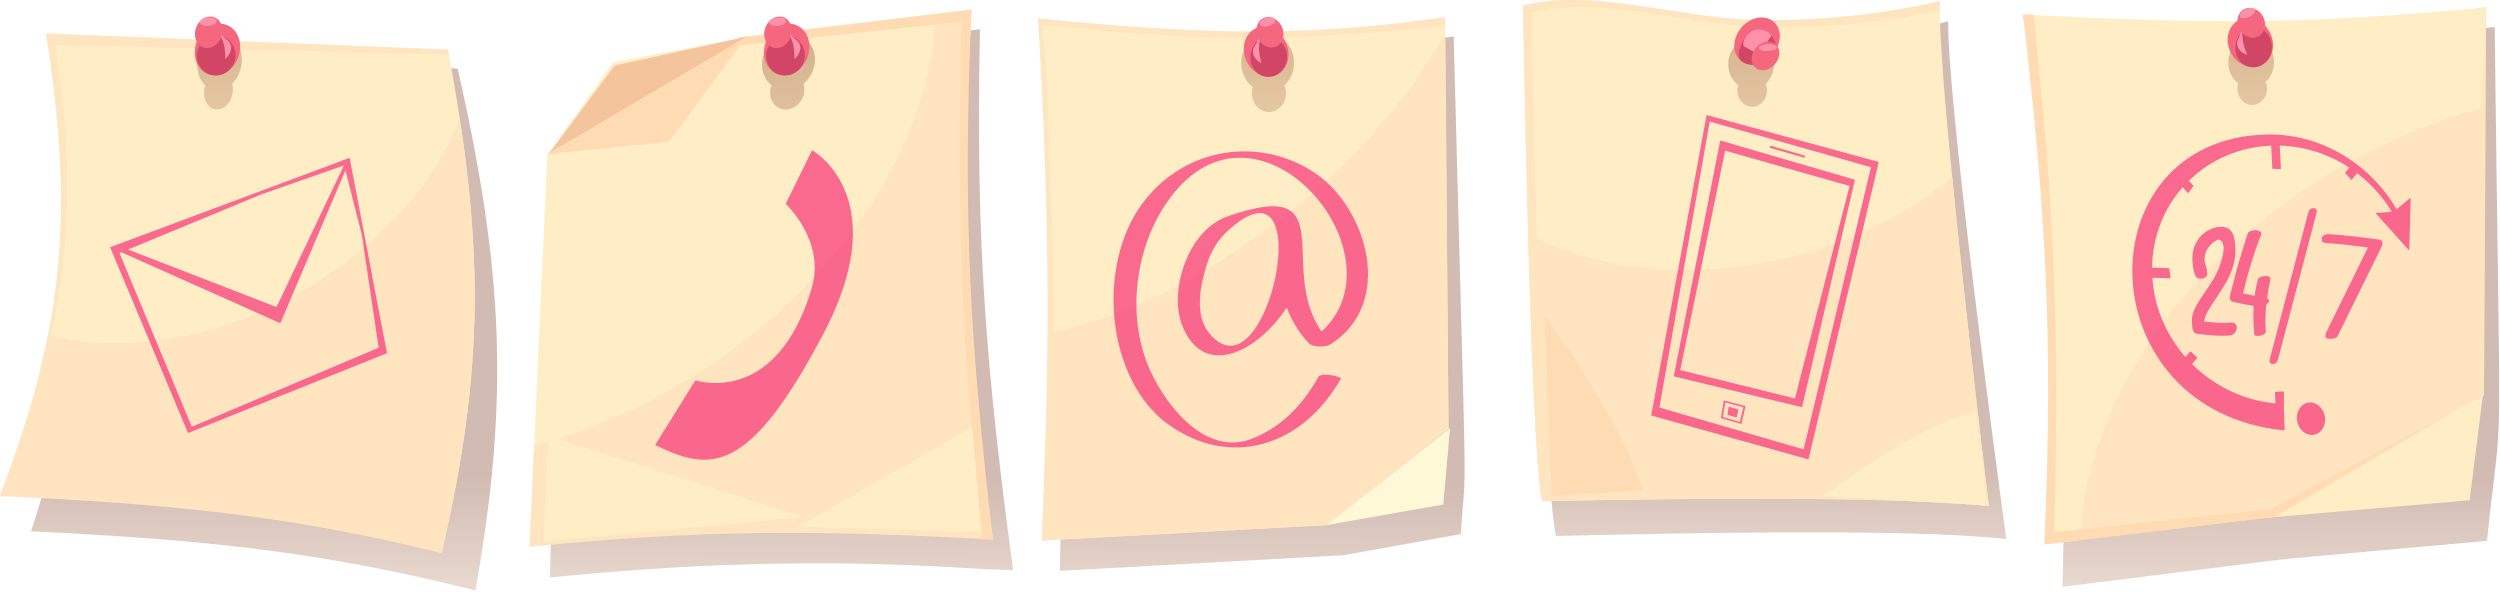 <svg xmlns="http://www.w3.org/2000/svg" width="756" height="179" viewBox="0 0 756 179" fill="none"><path opacity="0.3" d="M138.412 20.754L16.629 15.682C27.377 70.189 27.028 106.336 9.39 160.669L9.954 160.745C9.96 160.728 9.963 160.714 9.969 160.699C61.267 163.216 96.357 166.631 143.758 178.543C154.179 120.108 152.139 81.54 138.412 20.754Z" fill="url(#paint0_linear_10_4276)"></path><path opacity="0.3" d="M306.35 172.342C298.318 112.431 294.965 74.193 296.339 8.855C209.991 19.39 250.351 13.004 188.304 25.167L169.707 52.81L169.764 52.775L169.05 53.411L167.019 143.462L166.317 174.626C248.062 166.411 291.305 172.568 306.35 172.342Z" fill="url(#paint1_linear_10_4276)"></path><path opacity="0.3" d="M754.397 8.156C672.617 16.544 629.403 10.257 614.355 10.489C622.145 71.67 625.343 110.718 623.705 177.442L634.521 176.095L691.263 169.017L691.262 169.018L752.059 163.545C756.956 116.294 756.141 156.195 754.397 8.156Z" fill="url(#paint2_linear_10_4276)"></path><path opacity="0.3" d="M439.73 16.172L439.728 16.175L439.595 11.013C394.019 17.615 363.778 15.964 316.504 11.41C319.843 55.333 321.497 92.074 321.121 138.329L320.519 172.621L323.427 172.463V172.46L406.398 167.886H406.38L441.713 161.509C443.489 135.573 443.607 166.17 439.73 16.172ZM320.967 56.957C321.266 61.883 321.505 66.792 321.692 71.707C321.47 66.742 321.228 61.828 320.967 56.957Z" fill="url(#paint3_linear_10_4276)"></path><path opacity="0.3" d="M606.706 163.013C603.539 139.898 588.829 29.874 589.131 6.473C525.555 22.823 493.503 -0.233 463.092 7.816C463.638 24.113 466.848 146.06 470.521 162.078C501.559 161.405 575.785 159.554 606.706 163.013Z" fill="url(#paint4_linear_10_4276)"></path><path d="M135.483 15.031L13.934 10.138C22.223 63.083 20.056 97.821 0 150.004C54.108 148.849 89.284 151.9 133.543 167.246C146.601 111.148 146.472 74.05 135.483 15.031Z" fill="#FFEDC5"></path><path d="M86.23 90.769C61.52 103.399 35.547 106.608 14.494 101.483C11.517 116.58 6.812 132.279 0 150.004C51.5 152.435 86.514 155.711 133.543 167.246C144.976 118.134 146.299 83.582 139.078 36.138C130.51 57.369 111.798 77.697 86.23 90.769Z" fill="#FFE4C0"></path><path d="M0.561 150.077C19.285 100.247 24.78 65.104 16.725 13.65L135.745 16.499C135.653 16.001 135.576 15.532 135.482 15.031L13.934 10.138C22.223 63.083 20.056 97.821 0 150.004L0.561 150.077Z" fill="#FFE4C0"></path><path d="M293.773 2.929L223.962 11.263L193.434 22.705L165.518 46.581L160.155 165.336C214.759 157.894 245.533 156.591 300.238 163.098C291.261 105.642 290.387 65.48 293.773 2.929Z" fill="#FFEDC5"></path><path d="M293.773 2.929L282.935 4.22C281.362 48.249 246.89 96.375 193.844 122.548C183.102 127.847 172.259 131.905 161.533 134.804L160.155 165.336C213.695 160.076 245.533 160.299 300.238 163.098C290.729 104.015 289.684 65.48 293.773 2.929Z" fill="#FFE4C0"></path><path d="M190.434 26.361L222.957 13.841L290.772 6.584C289.233 68.461 290.703 103.79 297.093 163.146L300.239 163.099C293.506 104.404 290.983 66.942 293.774 2.93L223.963 11.264L193.435 22.706L190.434 26.361Z" fill="#FFDBB3"></path><path d="M225.75 11.191L185.385 18.91L166.188 45.993L225.75 11.191Z" fill="#FFEDC5"></path><path d="M226.07 11.012L185.891 19.824L165.852 46.653L226.07 11.012Z" fill="#F4C49D"></path><path d="M165.518 46.582L202.251 42.869L225.734 11.208L165.518 46.582Z" fill="#FFDBB3"></path><path d="M241.108 159.377L294.024 129.152L296.704 160.851L241.108 159.377Z" fill="#FFEDC5"></path><path d="M242.921 156.336L165.974 131.907L164.164 163.82L242.921 156.336Z" fill="#FFEDC5"></path><path d="M618.226 164.599L688.037 156.265L718.566 144.823L751.17 119.472L751.845 2.191C697.241 9.633 666.468 10.936 611.762 4.429C620.741 61.887 621.613 102.049 618.226 164.599Z" fill="#FFE4C0"></path><path d="M618.226 164.599L629.065 163.308C630.638 119.279 665.111 71.153 718.158 44.98C728.898 39.681 739.742 35.623 750.468 32.724L751.845 2.192C698.304 7.452 666.468 7.229 611.762 4.43C621.272 63.514 622.316 102.049 618.226 164.599Z" fill="#FFEDC5"></path><path d="M721.566 141.167L689.044 153.688L621.229 160.945C622.768 99.068 621.297 63.739 614.909 4.383L611.762 4.429C618.495 63.124 621.018 100.586 618.226 164.599L688.037 156.265L718.566 144.823L721.566 141.167Z" fill="#FFDBB3"></path><path d="M686.251 156.338L731.305 147.144L750.502 120.061L686.251 156.338Z" fill="#FFEDC5"></path><path d="M685.93 156.517L746.821 151.266L750.838 119.4L685.93 156.517Z" fill="#FFEDC5"></path><path d="M682.435 156.152C682.435 156.152 751.169 119.694 750.837 119.401C750.505 119.108 688.036 156.265 688.036 156.265L682.435 156.152Z" fill="#FFDBB3"></path><path d="M401.005 158.809L438.033 129.555L436.988 5.209C394.593 11.841 361.53 10.986 313.891 5.598C320.291 58.936 318.485 101.802 315.062 163.445L401.024 158.809H401.005Z" fill="#FFEDC5"></path><path d="M437.033 10.259C425.273 31.084 407.012 51.832 383.723 68.879C361.081 85.453 339.648 96.261 317.32 100.643L315.062 163.446L401.024 158.81H401.004L438.032 129.556L437.033 10.259Z" fill="#FFE4C0"></path><path d="M401.005 158.809L436.45 152.565L438.487 129.422L401.005 158.809Z" fill="#FFF8D7"></path><path d="M315.391 7.36C361.994 12.727 389.134 12.799 437.011 7.787L436.989 5.209C391.298 11.673 361.086 10.057 313.892 5.598C317.057 58.681 317.848 101.046 315.063 163.445L317.972 163.29C319.465 103.125 318.412 54.558 315.391 7.36Z" fill="#FFE4C0"></path><path opacity="0.3" d="M391.315 19.034C391.315 14.148 387.744 10.187 383.34 10.187C378.935 10.187 375.365 14.148 375.365 19.034C375.365 22.07 376.745 24.749 378.847 26.341C378.673 26.915 378.557 27.518 378.557 28.156C378.557 31.317 380.867 33.88 383.717 33.88C386.566 33.88 388.877 31.317 388.877 28.156C388.877 27.332 388.713 26.552 388.43 25.843C390.191 24.221 391.315 21.773 391.315 19.034Z" fill="url(#paint5_linear_10_4276)"></path><path opacity="0.3" d="M73.1 18.755C73.438 14.023 70.702 10.187 66.989 10.187C63.275 10.187 59.991 14.023 59.652 18.755C59.442 21.695 60.42 24.29 62.082 25.832C61.896 26.387 61.755 26.972 61.711 27.589C61.492 30.651 63.262 33.131 65.665 33.131C68.067 33.131 70.193 30.65 70.412 27.589C70.47 26.791 70.385 26.035 70.195 25.349C71.793 23.778 72.91 21.407 73.1 18.755Z" fill="url(#paint6_linear_10_4276)"></path><path opacity="0.3" d="M246.41 18.755C246.811 14.023 243.566 10.187 239.162 10.187C234.757 10.187 230.861 14.023 230.46 18.755C230.21 21.695 231.371 24.29 233.341 25.832C233.12 26.387 232.954 26.972 232.902 27.589C232.642 30.651 234.742 33.131 237.591 33.131C240.441 33.131 242.962 30.65 243.221 27.589C243.289 26.791 243.19 26.035 242.964 25.349C244.86 23.778 246.184 21.407 246.41 18.755Z" fill="url(#paint7_linear_10_4276)"></path><path opacity="0.3" d="M687.654 18.879C687.654 14.642 684.558 11.208 680.739 11.208C676.921 11.208 673.824 14.642 673.824 18.879C673.824 21.512 675.021 23.834 676.845 25.215C676.694 25.712 676.594 26.236 676.594 26.79C676.594 29.53 678.596 31.752 681.067 31.752C683.537 31.752 685.542 29.53 685.542 26.79C685.542 26.074 685.399 25.398 685.154 24.784C686.68 23.377 687.654 21.255 687.654 18.879Z" fill="url(#paint8_linear_10_4276)"></path><path d="M675.06 7.698C677.375 4.748 681.689 4.672 684.696 7.53C687.704 10.387 688.265 15.095 685.951 18.047C683.636 20.998 679.321 21.072 676.314 18.215C673.306 15.357 672.746 10.649 675.06 7.698Z" fill="#F4677F"></path><path d="M677.334 10.449C679.343 7.889 682.836 7.545 685.134 9.681C687.433 11.817 687.668 15.625 685.658 18.186C683.649 20.746 680.156 21.089 677.856 18.953C675.558 16.817 675.325 13.01 677.334 10.449Z" fill="#D14664"></path><path d="M679.519 3.846C681.754 3.011 681.583 7.553 683.739 9.729C685.986 11.998 683.797 15.695 681.56 16.532C679.325 17.367 675.122 14.861 676.97 11.504C678.467 8.788 677.283 4.681 679.519 3.846Z" fill="#D14664"></path><path d="M678.082 10.556C678.082 7.566 679.203 5.147 680.242 3.769C680.031 3.724 679.794 3.744 679.519 3.846C677.283 4.682 678.466 8.788 676.97 11.504C675.6 13.994 677.556 16.012 679.572 16.549C678.914 15.088 678.082 12.845 678.082 10.556Z" fill="#FF92AA"></path><path d="M677.455 3.757C678.864 1.961 681.491 1.914 683.322 3.654C685.152 5.394 685.493 8.26 684.084 10.057C682.676 11.853 680.05 11.899 678.219 10.159C676.387 8.419 676.047 5.553 677.455 3.757Z" fill="#F4677F"></path><path d="M679.214 2.767C680.464 2.192 681.676 2.249 681.921 2.893C682.165 3.538 681.351 4.525 680.099 5.099C678.849 5.674 677.639 5.618 677.393 4.973C677.149 4.328 677.965 3.341 679.214 2.767Z" fill="#FF92AA"></path><path d="M378.247 9.572C380.953 7.055 385.223 7.721 387.789 11.06C390.355 14.398 390.242 19.146 387.538 21.664C384.833 24.181 380.56 23.514 377.995 20.176C375.429 16.835 375.542 12.09 378.247 9.572Z" fill="#F4677F"></path><path d="M380.103 12.681C382.451 10.497 385.949 10.757 387.916 13.262C389.884 15.765 389.576 19.568 387.227 21.752C384.881 23.936 381.382 23.675 379.413 21.17C377.446 18.665 377.755 14.865 380.103 12.681Z" fill="#D14664"></path><path d="M383.198 6.533C385.525 6.092 384.712 10.55 386.533 13.069C388.429 15.695 385.743 18.972 383.416 19.414C381.089 19.855 377.293 16.659 379.595 13.659C381.457 11.234 380.87 6.975 383.198 6.533Z" fill="#D14664"></path><path d="M380.826 12.914C381.25 9.96 382.701 7.764 383.922 6.58C383.72 6.499 383.483 6.478 383.197 6.533C380.869 6.975 381.457 11.234 379.594 13.659C377.887 15.884 379.534 18.213 381.448 19.09C381.005 17.534 380.502 15.175 380.826 12.914Z" fill="#FF92AA"></path><path d="M381.172 6.091C382.818 4.559 385.419 4.964 386.982 6.997C388.543 9.029 388.473 11.919 386.827 13.452C385.18 14.984 382.581 14.578 381.019 12.545C379.456 10.512 379.525 7.623 381.172 6.091Z" fill="#F4677F"></path><path d="M383.049 5.414C384.365 5.061 385.554 5.326 385.705 6.004C385.855 6.683 384.909 7.518 383.592 7.87C382.276 8.223 381.088 7.959 380.937 7.281C380.788 6.603 381.733 5.767 383.049 5.414Z" fill="#FF92AA"></path><path d="M241.002 7.673C237.621 6.16 233.492 8.214 231.777 12.265C230.064 16.314 231.415 20.825 234.794 22.339C238.174 23.853 242.305 21.796 244.018 17.746C245.733 13.696 244.382 9.187 241.002 7.673Z" fill="#F4677F"></path><path d="M239.943 11.266C237.009 9.953 233.552 11.363 232.223 14.415C230.894 17.466 232.194 21.007 235.13 22.321C238.062 23.634 241.519 22.223 242.848 19.171C244.178 16.117 242.877 12.579 239.943 11.266Z" fill="#D14664"></path><path d="M235.225 6.403C232.766 6.752 234.746 10.753 233.568 13.771C232.342 16.917 235.902 19.165 238.362 18.815C240.821 18.466 243.811 14.143 240.711 12.034C238.202 10.33 237.684 6.054 235.225 6.403Z" fill="#D14664"></path><path d="M239.275 11.729C238.078 9.041 236.046 7.418 234.507 6.69C234.69 6.546 234.922 6.446 235.224 6.404C237.683 6.055 238.201 10.33 240.709 12.035C243.008 13.598 241.957 16.377 240.257 17.853C240.299 16.214 240.191 13.788 239.275 11.729Z" fill="#FF92AA"></path><path d="M237.149 5.308C235.091 4.386 232.577 5.638 231.533 8.103C230.49 10.568 231.314 13.314 233.371 14.236C235.429 15.157 237.942 13.906 238.985 11.44C240.029 8.974 239.207 6.229 237.149 5.308Z" fill="#F4677F"></path><path d="M235.082 5.282C233.665 5.382 232.537 6.029 232.561 6.729C232.586 7.428 233.756 7.916 235.175 7.816C236.592 7.717 237.72 7.07 237.696 6.369C237.669 5.671 236.499 5.184 235.082 5.282Z" fill="#FF92AA"></path><path d="M68.859 7.673C65.478 6.16 61.349 8.214 59.634 12.265C57.921 16.314 59.272 20.825 62.651 22.339C66.031 23.853 70.162 21.796 71.875 17.746C73.589 13.696 72.239 9.187 68.859 7.673Z" fill="#F4677F"></path><path d="M67.8 11.266C64.865 9.953 61.409 11.363 60.08 14.415C58.751 17.466 60.051 21.007 62.986 22.321C65.919 23.634 69.375 22.223 70.705 19.171C72.034 16.117 70.734 12.579 67.8 11.266Z" fill="#D14664"></path><path d="M63.081 6.403C60.622 6.752 62.602 10.753 61.424 13.771C60.197 16.917 63.758 19.165 66.217 18.815C68.676 18.466 71.666 14.143 68.566 12.034C66.058 10.33 65.54 6.054 63.081 6.403Z" fill="#D14664"></path><path d="M67.132 11.729C65.935 9.041 63.902 7.418 62.363 6.69C62.545 6.546 62.778 6.446 63.081 6.404C65.54 6.055 66.058 10.33 68.566 12.035C70.866 13.598 69.814 16.377 68.114 17.853C68.155 16.214 68.048 13.788 67.132 11.729Z" fill="#FF92AA"></path><path d="M65.006 5.308C62.948 4.386 60.434 5.638 59.39 8.103C58.347 10.568 59.171 13.314 61.228 14.236C63.286 15.157 65.799 13.906 66.842 11.44C67.886 8.974 67.064 6.229 65.006 5.308Z" fill="#F4677F"></path><path d="M62.938 5.282C61.521 5.382 60.392 6.029 60.416 6.729C60.441 7.428 61.612 7.916 63.03 7.816C64.448 7.717 65.576 7.07 65.551 6.369C65.525 5.671 64.355 5.184 62.938 5.282Z" fill="#FF92AA"></path><path d="M460.55 1.692C460.55 1.692 462.724 134.727 466.346 151.59C466.346 151.59 564.92 149.084 601.436 153.077C601.436 153.077 585.816 25.603 586.613 0.383C586.613 0.383 560.563 6.888 530.423 6.035C506.911 5.369 481.413 -3.67 460.55 1.692Z" fill="#FFEDC5"></path><path d="M534.459 79.267C507.179 84.479 481.31 80.792 462.1 70.699C463.096 105.953 464.541 143.188 466.346 151.59C466.346 151.59 564.92 149.084 601.436 153.077C601.436 153.077 594.739 98.418 590.338 53.601C575.804 65.759 556.447 75.066 534.459 79.267Z" fill="#FFE4C0"></path><path d="M463.169 3.855C484.033 -1.507 509.53 7.531 533.043 8.196C557.486 8.888 579.236 4.74 586.586 3.149C586.579 2.126 586.586 1.198 586.612 0.382C586.612 0.382 560.562 6.887 530.422 6.034C506.91 5.368 481.412 -3.67 460.549 1.692C460.549 1.692 462.723 134.727 466.345 151.59C466.345 151.59 467.14 151.57 468.587 151.537C465.193 127.675 463.169 3.855 463.169 3.855Z" fill="#FFE4C0"></path><path d="M467.105 95.413C467.105 95.413 489.611 125.918 496.79 148.231L469.175 149.897L467.105 95.413Z" fill="#FFDBB3"></path><path d="M551.569 150.069C551.569 150.069 576.687 130.165 597.535 124.359L601.053 152.834L551.569 150.069Z" fill="#FFEDC5"></path><path opacity="0.3" d="M536.443 19.433C536.443 15.196 533.346 11.762 529.528 11.762C525.71 11.762 522.612 15.196 522.612 19.433C522.612 22.065 523.809 24.388 525.633 25.769C525.482 26.266 525.381 26.79 525.381 27.343C525.381 30.084 527.385 32.306 529.855 32.306C532.326 32.306 534.329 30.084 534.329 27.343C534.329 26.628 534.187 25.951 533.942 25.337C535.469 23.93 536.443 21.808 536.443 19.433Z" fill="url(#paint9_linear_10_4276)"></path><path d="M528.071 19.244C531.425 20.359 535.603 18.2 537.401 14.423C539.201 10.646 537.939 6.679 534.585 5.566C531.231 4.452 527.052 6.609 525.254 10.387C523.454 14.164 524.716 18.13 528.071 19.244Z" fill="#F4677F"></path><path d="M537.063 14.438C537.063 11.518 534.716 9.151 531.82 9.151C528.924 9.151 525.781 13.442 525.781 16.362C525.781 19.282 528.924 19.725 531.82 19.725C534.717 19.725 537.063 17.358 537.063 14.438Z" fill="#D14664"></path><path d="M533.832 19.961C536.305 19.464 534.4 16.004 535.641 13.197C536.933 10.271 533.412 8.507 530.944 9.004C528.475 9.501 525.389 13.619 528.452 15.29C530.93 16.642 531.361 20.458 533.832 19.961Z" fill="#FF92AA"></path><path d="M531.726 16.269C530.719 16.269 524.357 11.512 527.958 15.509C529.982 17.756 531.345 20.458 533.934 19.961C536.528 19.464 535.321 16.297 535.832 13.197C536.875 6.87 532.741 16.269 531.726 16.269Z" fill="#D14664"></path><path d="M531.883 21.091C533.923 21.77 536.467 20.455 537.561 18.156C538.657 15.856 537.89 13.441 535.847 12.763C533.805 12.085 531.262 13.399 530.166 15.699C529.071 17.998 529.838 20.414 531.883 21.091Z" fill="#F4677F"></path><path d="M534.278 15.451C535.755 15.458 537.103 14.995 537.29 14.417C537.476 13.838 536.429 13.361 534.951 13.354C533.475 13.347 532.126 13.81 531.94 14.389C531.754 14.968 532.801 15.444 534.278 15.451Z" fill="#FF92AA"></path><path opacity="0.7" d="M250.173 98.635C269.979 58.858 245.567 45.419 245.567 45.419L237.593 61.656C237.593 61.656 249.652 72.782 245.506 87C245.117 88.332 244.701 89.585 244.273 90.798C244.036 91.471 243.793 92.12 243.546 92.759C243.409 93.111 243.273 93.466 243.133 93.807C242.998 94.138 242.86 94.452 242.723 94.772C242.515 95.253 242.308 95.739 242.096 96.201C242.098 96.205 242.099 96.209 242.101 96.213C230.361 121.81 210.284 114.998 210.284 114.998L198.116 134.573C214.637 142.621 226.316 144.101 249.081 100.774C249.433 100.105 249.771 99.444 250.099 98.788C250.123 98.739 250.151 98.687 250.175 98.638L250.173 98.635Z" fill="#F83277"></path><g opacity="0.7"><path d="M398.643 114.052C393.846 122.526 387.624 129 378.83 132.58C365.022 138.206 353.085 123.402 347.932 112.289C340.806 96.909 342.819 76.557 352.211 62.184C378.654 21.726 425.665 76.41 399.663 100.249C386.023 80.85 406.531 53.14 371.253 65.407C359.153 69.615 353.453 87.892 357.444 98.257C363.916 115.058 380.552 106.197 389.109 92.993C390.642 97.006 392.851 100.7 395.727 103.742C396.968 105.056 400.858 105.088 402.346 104.138C421.739 91.761 413.54 63.303 397.981 52.554C381.531 41.188 358.56 44.13 345.637 61.284C331.215 80.427 334.638 115.153 353.483 128.489C371.981 141.582 393.74 135.249 405.509 114.463C405.729 114.078 399.664 112.251 398.643 114.052ZM365.56 100.618C361.076 95.006 363.009 85.896 365.109 79.495C366.341 75.726 368.423 72.428 371.244 69.833C399.752 43.631 383.205 122.704 365.56 100.618Z" fill="#F83277"></path></g><g opacity="0.7"><path d="M663.208 99.993C663.399 100.551 663.903 100.921 664.408 100.972C667.775 101.311 671.189 101.729 674.493 101.421C675.994 101.282 676.942 99.084 676.139 98.233C675.988 97.782 675.535 97.463 674.683 97.54C672.012 97.784 669.28 97.529 666.552 97.246C666.71 95.369 667.91 93.657 668.803 92.245C670.269 89.927 671.826 87.704 673.213 85.31C674.91 82.376 676.315 78.385 675.93 74.488C675.909 73.547 675.799 72.606 675.566 71.68C674.568 67.733 670.627 68.294 668.355 69.363C664.698 71.085 662.565 74.835 663.042 79.226C663.065 80.51 663.312 81.861 663.818 83.243C664.51 85.128 668.063 84.198 667.404 82.387C667.382 82.323 667.365 82.263 667.343 82.201C667.437 81.954 667.453 81.678 667.343 81.371C666.999 80.429 666.765 79.535 666.656 78.656C666.656 77.782 666.795 76.911 667.125 76.01C667.546 74.862 670.586 71.232 671.808 72.968C672.162 73.472 672.358 74.099 672.448 74.786C672.422 77.105 671.487 79.8 670.943 81.173C669.444 84.955 666.805 88.002 664.785 91.36C663.663 93.227 662.525 95.459 662.875 97.87C662.865 98.562 662.962 99.271 663.208 99.993Z" fill="#F83277"></path><path d="M686.304 83.844C686.084 83.147 683.117 83.423 682.825 84.444C682.357 86.067 682.029 87.744 681.799 89.448C680.626 89.212 679.453 88.977 678.278 88.743C679.685 82.721 681.58 76.48 683.799 70.895C683.997 70.397 683.698 70.074 683.198 69.899C682.722 69.331 680.051 69.587 679.725 70.579C678.053 75.676 676.515 80.803 675.224 86.032C674.828 87.479 674.482 88.832 674.228 89.98C674.132 90.429 674.793 91.192 675.082 91.251C677.228 91.68 679.367 92.089 681.497 92.546C681.447 93.408 681.424 94.274 681.42 95.141C681.417 95.364 681.418 95.59 681.419 95.815C681.421 96.015 681.422 96.215 681.428 96.415C681.454 97.944 681.545 99.506 681.697 101.14C681.778 102.04 685.289 101.493 685.178 100.27C685.152 99.959 685.142 99.639 685.122 99.323C685.123 99.31 685.127 99.299 685.126 99.286C685.115 99.148 685.108 99.011 685.098 98.873C684.995 96.669 685.094 94.371 685.334 92.09C686.029 91.568 686.499 90.943 686.041 90.612C686.017 90.475 685.867 90.356 685.557 90.268C685.836 88.196 686.206 86.175 686.61 84.303C686.649 84.1 686.523 83.948 686.304 83.844Z" fill="#F83277"></path><path d="M688.805 108.9C690.681 101.775 692.571 94.61 694.467 87.405C696.476 79.783 698.492 72.126 700.524 64.413C701.024 62.515 698.5 62.439 698.058 64.117C696.168 71.313 694.292 78.466 692.425 85.583C690.392 93.326 688.368 101.031 686.361 108.682C685.878 110.518 688.378 110.52 688.805 108.9Z" fill="#F83277"></path><path d="M720.42 73.434C720.722 72.823 719.698 72.483 719.412 72.446C714.359 71.772 709.274 71.122 704.15 70.786C702.876 70.703 701.677 71.768 702.209 72.389C701.928 72.885 702.181 73.417 703.478 73.499C707.702 73.768 711.899 74.278 716.072 74.819C711.776 83.576 707.495 92.297 703.225 100.97C703.128 101.166 703.187 101.329 703.342 101.458C703.313 101.518 703.283 101.579 703.253 101.639C702.753 102.655 706.321 102.803 706.895 101.637C711.397 92.511 715.912 83.334 720.444 74.117C720.548 73.9 720.487 73.72 720.353 73.573C720.376 73.527 720.398 73.481 720.42 73.434Z" fill="#F83277"></path><path d="M698.633 121.691C696.266 121.668 694.446 123.869 694.577 126.601C694.708 129.323 696.728 131.528 699.081 131.536C701.427 131.544 703.231 129.364 703.115 126.657C702.998 123.94 700.995 121.715 698.633 121.691Z" fill="#F83277"></path><path d="M724.742 63.279C716.647 49.449 701.601 40.111 684.865 40.69C629.869 42.589 631.193 124.359 690.885 130.165L690.647 123.425L690.651 118.355L687.924 118.516L688.104 121.983C678.542 121.121 669.613 116.778 662.878 110.088L664.465 108.193L662.382 106.183L660.889 107.968C655.685 102.026 652.121 94.569 651.085 86.25C650.99 85.494 650.935 84.743 650.885 83.994L656.385 84.175L655.996 81.103L650.789 80.922C650.891 71.638 654.31 63.121 660.052 56.611L661.679 58.455L663.335 56.222L661.937 54.63C663.126 53.469 664.394 52.382 665.739 51.383C665.75 51.373 665.762 51.363 665.778 51.353C666.462 50.844 667.167 50.358 667.889 49.897C673.334 46.412 679.779 44.3 686.803 44.038L687.152 51.018L689.755 51.16L689.408 44.031C697.1 44.246 704.32 46.68 710.436 50.704L709.154 52.259L711.083 54.45L712.794 52.375C716.975 55.561 720.552 59.523 723.279 64.036L718.349 64.426L728.556 75.788L729.005 59.755L724.742 63.279Z" fill="#F83277"></path></g><g opacity="0.7"><path d="M545.85 47.074L535.346 44.027L535.196 44.693L545.702 47.739L545.85 47.074Z" fill="#F83277"></path><path d="M520.196 42.48L506.148 113.822L544.938 123.149L560.936 54.361L520.196 42.48ZM542.778 120.49L508.115 111.92L521.678 45.572L559.313 56.245L542.778 120.49Z" fill="#F83277"></path><path d="M521.284 121.088L520.384 126.444L526.602 128.213L527.858 122.808L521.284 121.088ZM526.155 127.582L521.002 126.117L521.741 121.712L527.188 123.138L526.155 127.582Z" fill="#F83277"></path><path d="M525.661 123.83L522.805 123.084L522.412 125.422L525.114 126.19L525.661 123.83Z" fill="#F83277"></path><path d="M499.324 125.65L546.881 138.919L568.147 48.981L516.069 34.79L499.324 125.65ZM545.415 135.898L501.81 123.234L517.022 36.762L565.775 50.568L545.415 135.898Z" fill="#F83277"></path><path d="M525.661 123.83L522.805 123.084L522.412 125.422L525.114 126.19L525.661 123.83Z" fill="#F83277"></path></g><path opacity="0.7" d="M112.44 82.976L112.629 83.722L105.715 47.702L101.85 49.179L33.288 74.759L56.857 130.954L117.041 106.789L112.44 82.976ZM103.996 50.028L83.617 92.845L38.725 75.465L79.021 58.774L103.996 50.028ZM36.143 76.534L36.725 76.293L84.776 97.742L104.468 51.496L109.434 71.105L114.512 105.146L57.996 129.059L36.143 76.534Z" fill="#F83277"></path><defs><linearGradient id="paint0_linear_10_4276" x1="79.809" y1="142.868" x2="79.106" y2="209.668" gradientUnits="userSpaceOnUse"><stop stop-color="#671D00"></stop><stop offset="1" stop-color="#FFE0B9"></stop></linearGradient><linearGradient id="paint1_linear_10_4276" x1="236.637" y1="144.556" x2="235.935" y2="211.302" gradientUnits="userSpaceOnUse"><stop stop-color="#671D00"></stop><stop offset="1" stop-color="#FFE0B9"></stop></linearGradient><linearGradient id="paint2_linear_10_4276" x1="684.225" y1="144.222" x2="683.523" y2="210.968" gradientUnits="userSpaceOnUse"><stop stop-color="#671D00"></stop><stop offset="1" stop-color="#FFE0B9"></stop></linearGradient><linearGradient id="paint3_linear_10_4276" x1="378.974" y1="146.133" x2="378.272" y2="212.88" gradientUnits="userSpaceOnUse"><stop stop-color="#671D00"></stop><stop offset="1" stop-color="#FFE0B9"></stop></linearGradient><linearGradient id="paint4_linear_10_4276" x1="534.32" y1="140.464" x2="533.617" y2="207.21" gradientUnits="userSpaceOnUse"><stop stop-color="#671D00"></stop><stop offset="0.014" stop-color="#6A2003"></stop><stop offset="0.374" stop-color="#A97250"></stop><stop offset="0.669" stop-color="#D7AD89"></stop><stop offset="0.885" stop-color="#F4D2AC"></stop><stop offset="1" stop-color="#FFE0B9"></stop></linearGradient><linearGradient id="paint5_linear_10_4276" x1="382.917" y1="-1.57" x2="384.576" y2="79.15" gradientUnits="userSpaceOnUse"><stop stop-color="#671D00"></stop><stop offset="1" stop-color="#FFE0B9"></stop></linearGradient><linearGradient id="paint6_linear_10_4276" x1="65.965" y1="-1.234" x2="67.623" y2="79.493" gradientUnits="userSpaceOnUse"><stop stop-color="#671D00"></stop><stop offset="1" stop-color="#FFE0B9"></stop></linearGradient><linearGradient id="paint7_linear_10_4276" x1="238.202" y1="7.403" x2="239.861" y2="88.134" gradientUnits="userSpaceOnUse"><stop stop-color="#671D00"></stop><stop offset="1" stop-color="#FFE0B9"></stop></linearGradient><linearGradient id="paint8_linear_10_4276" x1="680.298" y1="-2.593" x2="681.957" y2="78.125" gradientUnits="userSpaceOnUse"><stop stop-color="#671D00"></stop><stop offset="1" stop-color="#FFE0B9"></stop></linearGradient><linearGradient id="paint9_linear_10_4276" x1="529.146" y1="0.826" x2="530.804" y2="81.543" gradientUnits="userSpaceOnUse"><stop stop-color="#671D00"></stop><stop offset="1" stop-color="#FFE0B9"></stop></linearGradient></defs></svg>